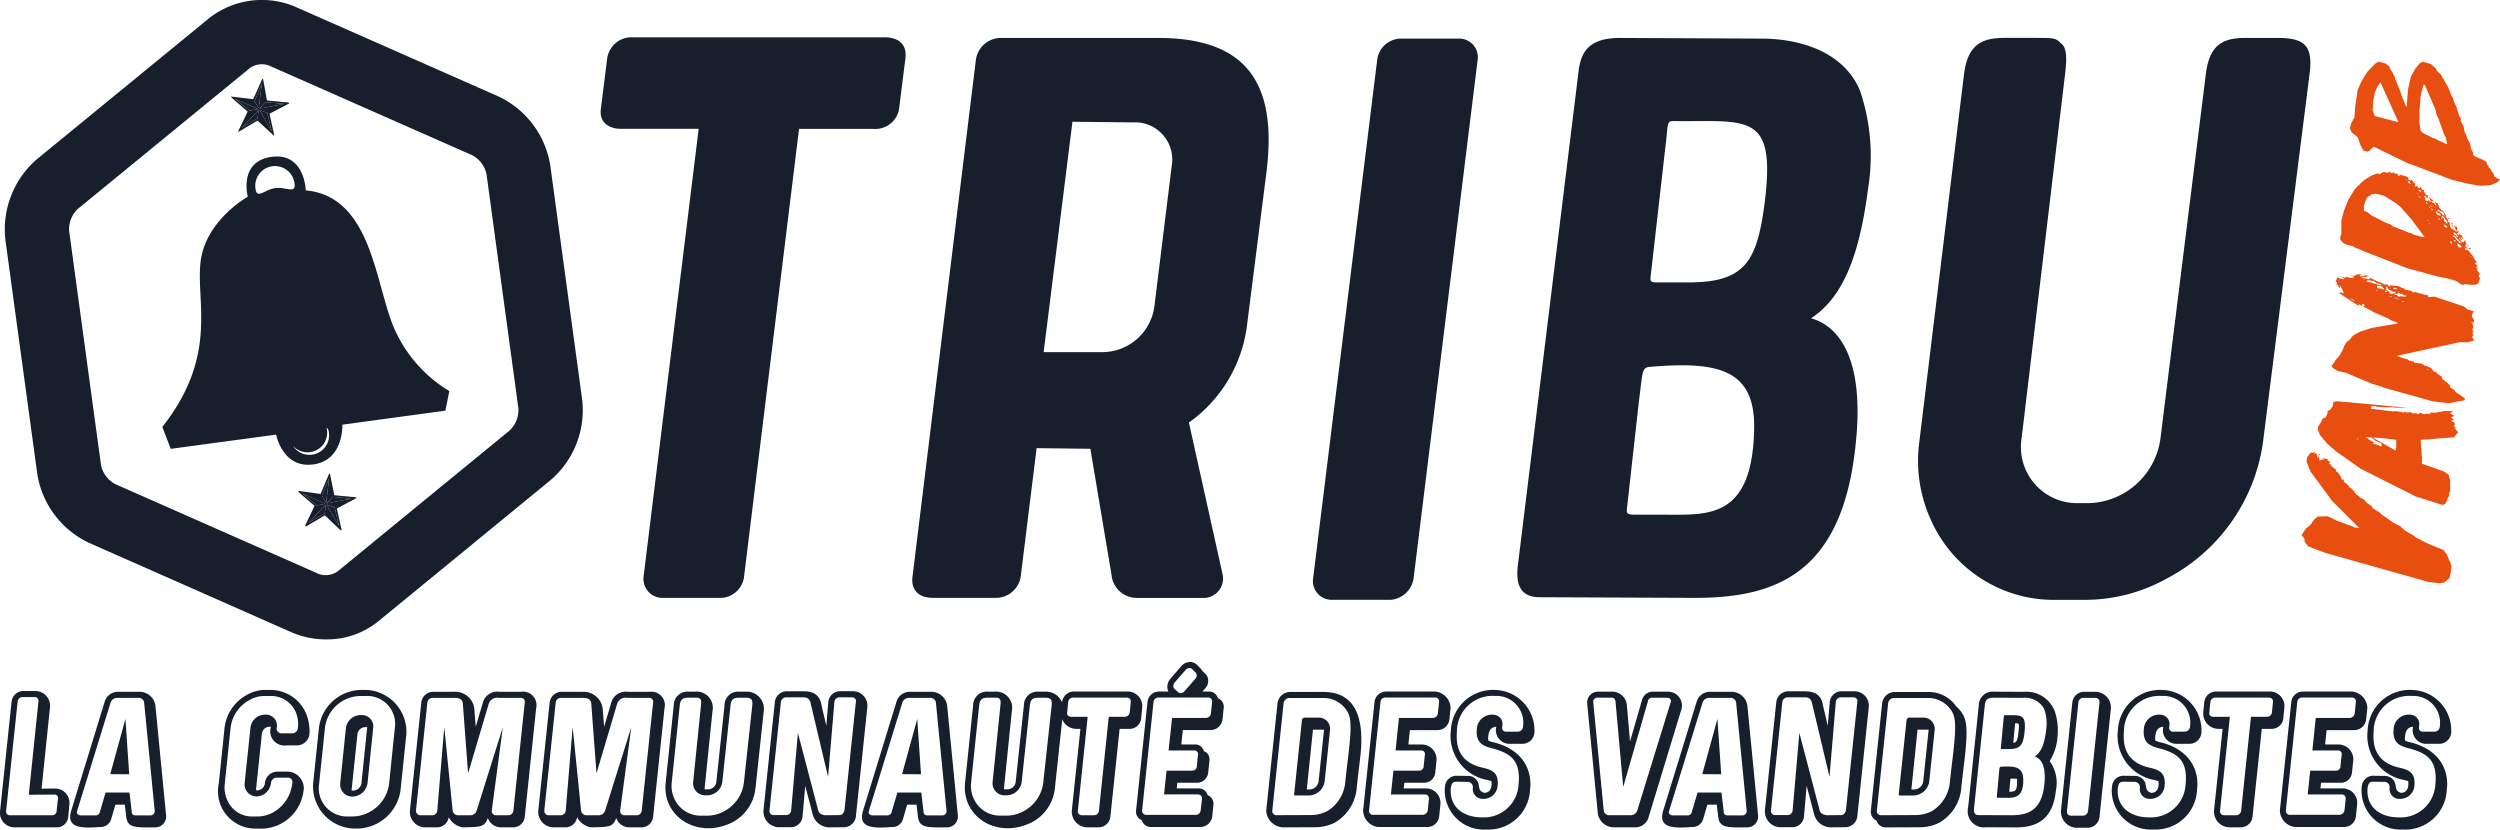 <svg xmlns="http://www.w3.org/2000/svg" width="237.668" height="78.859" viewBox="0 0 237.668 78.859"><g transform="translate(-9 -9.315)"><g transform="translate(66.101 12.861)"><path d="M58.311,63.349l5.232-42.526H56.183c-1.278,0-2.069-.669-1.947-1.826l.609-4.866a2.34,2.34,0,0,1,2.433-2.008h23.91c1.216,0,2.189.547,2.008,2.008L82.586,19a2.3,2.3,0,0,1-2.5,1.826h-7L67.863,63.349a2.289,2.289,0,0,1-2.191,2.068H60.015A1.807,1.807,0,0,1,58.311,63.349Z" transform="translate(-54.223 -12.123)" fill="#171e2c"/><g transform="translate(29.631 0.061)"><path d="M77.7,63.457,83.728,14.3a2.41,2.41,0,0,1,2.494-2.129h14.845c8.76,0,11.316,4.684,10.281,12.837l-1.825,14.358a13.359,13.359,0,0,1-5.537,9.369l3.225,14.541a1.851,1.851,0,0,1-1.7,2.129H99.12a2.42,2.42,0,0,1-2.5-2.251L94.617,51.229l-5.11-.061L87.985,63.457A2.4,2.4,0,0,1,85.492,65.4H79.651C78.252,65.4,77.583,64.614,77.7,63.457Zm23-25.734L102.343,24.4a3.544,3.544,0,0,0-3.711-4.2l-5.719-.061-2.737,21.9h5.719A5.011,5.011,0,0,0,100.7,37.723Z" transform="translate(-77.691 -12.171)" fill="#171e2c"/></g><g transform="translate(67.723 0.121)"><path d="M107.872,63.507l6.083-49.219a2.3,2.3,0,0,1,2.25-2.068h5.6a1.773,1.773,0,0,1,1.7,2.068l-6.083,49.219a2.391,2.391,0,0,1-2.191,2.068h-5.6A1.779,1.779,0,0,1,107.872,63.507Z" transform="translate(-107.858 -12.219)" fill="#171e2c"/></g><g transform="translate(87.148 0.061)"><path d="M123.362,61.754,129.02,15.7c.182-1.764.609-3.528,3.955-3.528l13.445.061c3.225,0,7.666.974,9.369,4.868a19.244,19.244,0,0,1,.792,9.429c-.792,6.145-2.312,10.282-5.415,12.289,2.8.792,5.051,4.077,4.259,11.8-1.217,12.471-7.544,14.844-15.575,14.783l-14.479-.061C122.874,65.344,123.179,63.093,123.362,61.754ZM145.75,49.465c.182-5.841-3.467-6.57-9.917-6.023-.79.061-.669.548-1.034,3.285L133.7,56.582c-.123.913-.123.913,1.155.913h2.677C141.43,57.5,145.567,57.8,145.75,49.465Zm1.034-21.84c.974-8.153-1.46-7.544-8.03-7.544-1.278,0-1.157-.244-1.338,1.582L135.955,34.5c-.122.913-.122.913.851.913h2.677C144.959,35.411,146.054,33.4,146.784,27.625Z" transform="translate(-123.243 -12.171)" fill="#171e2c"/></g><g transform="translate(125.254 0.061)"><path d="M154.681,58.1a13.551,13.551,0,0,1-1.155-7.482l4.259-35.044c.365-2.737,1.643-3.407,3.832-3.407h2.739c2.068,0,2.129,0,2.676.548.487.365.548,1.278.366,2.8l-4.138,34.677a5.337,5.337,0,0,0,5.232,6.206h1.217a7.091,7.091,0,0,0,6.753-6.206l4.32-34.677c.365-2.737,1.643-3.346,3.771-3.346h2.981c2.494,0,3.467.609,3.1,3.407L186.2,50.621a17.329,17.329,0,0,1-9.065,12.9,16,16,0,0,1-7.727,2.068h-2.737A12.785,12.785,0,0,1,154.681,58.1Z" transform="translate(-153.422 -12.171)" fill="#171e2c"/></g></g><g transform="translate(9.434 9.315)"><path d="M39.939,70.1a8.283,8.283,0,0,1-3.184-.617L17.4,60.934a8.759,8.759,0,0,1-4.945-6.557L9.42,32.1A8.82,8.82,0,0,1,12.4,24.466L28.786,11.047a8.119,8.119,0,0,1,8.133-1.116l19.359,8.544a8.762,8.762,0,0,1,4.943,6.557l3.034,22.278a8.754,8.754,0,0,1-2.968,7.62l-.045.038-16.354,13.4A7.689,7.689,0,0,1,39.939,70.1ZM18.513,53.536a2.654,2.654,0,0,0,1.352,1.8l19.343,8.541a1.977,1.977,0,0,0,1.8-.245L57.325,50.269a2.666,2.666,0,0,0,.867-2.134L55.161,25.874h0a2.656,2.656,0,0,0-1.354-1.8l-19.34-8.536a1.981,1.981,0,0,0-1.8.244L16.308,29.175h0a2.665,2.665,0,0,0-.825,2.1l3.03,22.262Z" transform="translate(-9.344 -9.315)" fill="#171e2c"/><g transform="translate(15.002 14.875)"><path d="M37.059,47.334a1.87,1.87,0,0,1-3.421,1.275A1.872,1.872,0,0,0,36.877,47.1a1.566,1.566,0,0,0-.045-.212c.112.047.191.177.227.45M33.79,23.668c.14,1.024-.806.3-1.831.436s-1.74,1.093-1.88.069a1.873,1.873,0,1,1,3.711-.505M48.506,43.4a13.1,13.1,0,0,1-5.2-5.869c-1.843-4.1-2.1-12.639-8.45-13.21,0,0-.082-3.619-3.251-3.186s-2.259,3.784-2.259,3.784-3.934,2.2-4.469,6.049,1.751,8.983-3.657,15.84l.8,2.083,10.02-1.352s.611,3.231,3.533,2.833,2.764-3.778,2.764-3.778l9.794-1.333Z" transform="translate(-21.225 -21.096)" fill="#171e2c"/></g><g transform="translate(27.918 45.035)"><path d="M34.361,47.594l.408,1.754-1.183-2.039Z" transform="translate(-30.894 -44.371)" fill="#171e2c"/><path d="M34.148,46.727l1.795.163-2.325.449Z" transform="translate(-30.886 -44.524)" fill="#171e2c"/><path d="M33.924,45.338l-.286,2.325-.408-.693Z" transform="translate(-30.987 -44.889)" fill="#171e2c"/><path d="M33.852,47.308l-.082.816-1.509.9Z" transform="translate(-31.242 -44.371)" fill="#171e2c"/><path d="M31.777,46.468l2.162.979-.816.163Z" transform="translate(-31.369 -44.592)" fill="#171e2c"/><path d="M34.106,47.756l.285-2.325L33.7,47.063Zm2.407-.408-1.8-.163-.53.611Zm-1.183,2.611L34.921,48.2l-.775-.285Zm-1.346-1.02L32.188,50l-.081-.082.9-1.876L31.454,46.7l.04-.081,2.081.285.816-1.918h.081l.408,2.04,2.081.2v.082l-1.836.979.45,2.039-.082.042Zm.04-1.1-2.162-.98L33.208,48Zm.04.081-1.591,1.713,1.51-.9Z" transform="translate(-31.454 -44.982)" fill="#171e2c"/></g><g transform="translate(21.514 7.511)"><path d="M29.281,17.874l.408,1.754-1.142-2.039Z" transform="translate(-25.814 -14.652)" fill="#171e2c"/><path d="M29.077,17.007l1.795.163-2.325.449Z" transform="translate(-25.814 -14.805)" fill="#171e2c"/><path d="M28.852,15.618l-.286,2.325-.408-.653Z" transform="translate(-25.915 -15.17)" fill="#171e2c"/><path d="M28.821,17.589,28.7,18.4l-1.509.9Z" transform="translate(-26.17 -14.652)" fill="#171e2c"/><path d="M28.092,17.891l-1.387-1.142,2.162.979Z" transform="translate(-26.297 -14.873)" fill="#171e2c"/><path d="M29.034,18.037l.285-2.326-.693,1.673Zm2.407-.408-1.8-.164-.53.612Zm-1.183,2.61-.408-1.754-.735-.285Zm-1.306-2.121-2.162-.979,1.386,1.141Zm-1.876,2.121.9-1.876-1.591-1.386.04-.042,2.081.245.856-1.917h.082l.367,2.039,2.08.2.04.081-1.876.98.45,2.039-.04.04-1.551-1.428L27.117,20.28ZM29.034,18.2,27.4,19.913l1.509-.9Z" transform="translate(-26.382 -15.263)" fill="#171e2c"/></g></g><g transform="translate(9 72.249)"><path d="M9.005,72.773l1.1-10.447a1.134,1.134,0,0,1,1.073-.984h1.174a1.4,1.4,0,0,1,1.4,1.559l-.8,7.725,1.278-.013a1.368,1.368,0,0,1,1.366,1.533l-.115,1.2a1.077,1.077,0,0,1-1.061.958H10.384A1.376,1.376,0,0,1,9.005,72.773Zm5.376,0,.128-1.2a.313.313,0,0,0-.345-.384l-2.427.014.92-8.876a.357.357,0,0,0-.359-.408H11.125a.474.474,0,0,0-.447.408L9.58,72.773a.346.346,0,0,0,.345.383H13.96A.411.411,0,0,0,14.382,72.773Z" transform="translate(-9 -58.584)" fill="#171e2c"/><path d="M17.583,62.284a1.3,1.3,0,0,1,1.226-.881h2.018A1.52,1.52,0,0,1,22.4,62.859l1.009,10.358a1.035,1.035,0,0,1-1.086,1.072c-2.221.039-2.643-.051-2.732-1.213l-.115-.944h-.894l-.4,1.366a1.04,1.04,0,0,1-1.061.754c-1.915.153-3.231.063-2.732-1.571Zm-.472,10.523.537-1.826H19.92l.217,1.826c0,.23.128.345.37.345h1.354a.41.41,0,0,0,.46-.409L21.312,62.4a.521.521,0,0,0-.548-.42H18.745a.655.655,0,0,0-.612.42L14.939,72.743c-.076.23.09.409.371.409h1.354A.412.412,0,0,0,17.111,72.807Zm2.427-8.825.356,5.261-1.8-.013Z" transform="translate(-7.612 -58.568)" fill="#171e2c"/><path d="M25.478,70.162l.548-5.287a4.085,4.085,0,0,1,2.082-3.116,3.49,3.49,0,0,1,1.813-.5h.511a3.691,3.691,0,0,1,3.4,2.375A4.506,4.506,0,0,1,34.1,65.45a1.218,1.218,0,0,1-1.138,1.086H31.874a1.345,1.345,0,0,1-1.467-1.648l.013-.052v-.076h-.128a.743.743,0,0,0-.716.664v.013l-.549,5.21a.742.742,0,0,0,.013.167h.115a.782.782,0,0,0,.716-.741,1.194,1.194,0,0,1,1.162-1.047h1.086a1.6,1.6,0,0,1,1.443,1.621l-.013.09a4.085,4.085,0,0,1-4.419,3.7A3.545,3.545,0,0,1,25.478,70.162Zm5.248,2.695a3.6,3.6,0,0,0,1.737-2.695l.013-.09a.408.408,0,0,0-.408-.472H30.982a.548.548,0,0,0-.537.472,1.428,1.428,0,0,1-1.354,1.316h-.064a1.157,1.157,0,0,1-1.085-1.316l.549-5.21a1.4,1.4,0,0,1,1.354-1.253h.063a1.045,1.045,0,0,1,1.086,1.226l-.013.052a.454.454,0,0,0,.434.5H32.5a.546.546,0,0,0,.5-.5v-.013a2.911,2.911,0,0,0-.217-1.533,2.559,2.559,0,0,0-2.4-1.506h-.51a2.927,2.927,0,0,0-1.52.408A3.473,3.473,0,0,0,26.6,64.876l-.549,5.287a2.909,2.909,0,0,0,.23,1.558,2.542,2.542,0,0,0,2.388,1.571h.511A3.1,3.1,0,0,0,30.725,72.857Z" transform="translate(-4.68 -58.605)" fill="#171e2c"/><path d="M32.58,70.162l.548-5.261a4.1,4.1,0,0,1,4.023-3.639h.524a3.988,3.988,0,0,1,3.768,4.2l-.549,5.274a4.22,4.22,0,0,1-4,3.7h-.537A4.012,4.012,0,0,1,32.58,70.162Zm7.227,0,.537-5.274a2.646,2.646,0,0,0-2.721-3.052H37.1A3.445,3.445,0,0,0,33.7,64.9l-.549,5.261A2.692,2.692,0,0,0,35.9,73.291h.535A3.583,3.583,0,0,0,39.807,70.162ZM35.158,70.1l.538-5.222a1.42,1.42,0,0,1,1.417-1.226h.052a1.075,1.075,0,0,1,1.123,1.226L37.752,70.1a1.475,1.475,0,0,1-1.393,1.3H36.3A1.148,1.148,0,0,1,35.158,70.1Zm2.019,0,.535-5.222a.128.128,0,0,0,.014-.064.364.364,0,0,0-.116-.013H37.56a.754.754,0,0,0-.766.652l-.549,5.224a.263.263,0,0,0,0,.14.361.361,0,0,0,.115.013h.064A.829.829,0,0,0,37.177,70.1Z" transform="translate(-2.811 -58.605)" fill="#171e2c"/><path d="M39.864,72.706l1.085-10.318A1.15,1.15,0,0,1,42.1,61.4H44.09a1.834,1.834,0,0,1,1.891,1.545l.139,1.788.7-2.375a1.431,1.431,0,0,1,1.571-.958h2.043a1.278,1.278,0,0,1,1.431,1.558L50.782,73.28a1.115,1.115,0,0,1-1.124,1.009H48.535a1.325,1.325,0,0,1-1.264-.894c-.294.881-.7.856-2.376.894a1.8,1.8,0,0,1-1.34-.971,1.122,1.122,0,0,1-1.073.971H41.32A1.471,1.471,0,0,1,39.864,72.706Zm2.6.025.664-7.969.792,7.879a.524.524,0,0,0,.537.5h1.1a.653.653,0,0,0,.65-.434L48.7,64.763l-1.048,7.892a.4.4,0,0,0,.422.486H49.2a.481.481,0,0,0,.5-.434l1.085-10.318a.363.363,0,0,0-.408-.408H48.33a.842.842,0,0,0-.957.51l-1.98,6.666-.5-6.666c-.076-.524-.573-.51-.867-.51H42.035a.5.5,0,0,0-.51.408L40.439,72.706a.427.427,0,0,0,.422.434h1.162A.489.489,0,0,0,42.469,72.731Z" transform="translate(-0.894 -58.569)" fill="#171e2c"/><path d="M49.529,72.706l1.086-10.318a1.149,1.149,0,0,1,1.15-.984h1.991a1.832,1.832,0,0,1,1.89,1.545l.141,1.788.7-2.375a1.432,1.432,0,0,1,1.571-.958H60.1a1.277,1.277,0,0,1,1.429,1.558L60.448,73.28a1.115,1.115,0,0,1-1.124,1.009H58.2a1.325,1.325,0,0,1-1.264-.894c-.294.881-.7.856-2.375.894a1.8,1.8,0,0,1-1.342-.971,1.121,1.121,0,0,1-1.072.971H50.986A1.472,1.472,0,0,1,49.529,72.706Zm2.606.025.663-7.969.793,7.879a.524.524,0,0,0,.537.5h1.1a.654.654,0,0,0,.652-.434l2.49-7.943L57.32,72.654a.4.4,0,0,0,.422.486h1.122a.48.48,0,0,0,.5-.434l1.086-10.318a.364.364,0,0,0-.409-.408H58a.843.843,0,0,0-.958.51l-1.979,6.666-.5-6.666c-.077-.524-.576-.51-.87-.51H51.7a.5.5,0,0,0-.511.408L50.1,72.706a.426.426,0,0,0,.422.434h1.162A.49.49,0,0,0,52.135,72.731Z" transform="translate(1.644 -58.569)" fill="#171e2c"/><path d="M59.894,62.683a1.294,1.294,0,0,1,1.417-1.29h.575a1.54,1.54,0,0,1,1.687,1.852l-.741,7.278a.528.528,0,0,0,0,.141.221.221,0,0,0,.09.013h.255a.8.8,0,0,0,.766-.729l.779-7.278a1.289,1.289,0,0,1,1.4-1.278h.626a1.634,1.634,0,0,1,1.7,1.865l-.792,7.355a4.137,4.137,0,0,1-2.2,3.206c-3.269,1.621-6.678-.5-6.333-3.78Zm4.814,10.062a3.543,3.543,0,0,0,1.851-2.707l.8-7.355c.064-.588-.14-.716-.663-.716h-.626c-.447,0-.716.128-.779.7l-.779,7.278a1.466,1.466,0,0,1-1.405,1.3h-.255a1.137,1.137,0,0,1-1.111-1.3l.741-7.278c.038-.319.013-.511-.09-.588-.115-.115-.128-.115-.562-.115h-.575c-.46,0-.729.141-.792.716L59.7,70.038a2.839,2.839,0,0,0,.269,1.571,2.733,2.733,0,0,0,2.54,1.571h.575A3.352,3.352,0,0,0,64.709,72.746Z" transform="translate(4.16 -58.571)" fill="#171e2c"/><path d="M71.132,72.933l-.677-2.58L70.2,73.265v.013a1.121,1.121,0,0,1-1.111,1.009H67.913A1.5,1.5,0,0,1,66.483,72.7l1.086-10.331a1.153,1.153,0,0,1,1.124-1.009H70.2c.766,0,1.634.14,1.813,1.379l.447,1.9.191-2.26v-.013a1.129,1.129,0,0,1,1.1-1.009h1.213a1.374,1.374,0,0,1,1.4,1.468L75.282,73.163a1.166,1.166,0,0,1-1.1,1.124l-1.316.013A1.669,1.669,0,0,1,71.132,72.933Zm3.064-.345,1.086-10.331c.013-.128-.167-.319-.37-.319H73.7a.484.484,0,0,0-.472.434l-.6,7.126L70.94,62.384c-.167-.409-.357-.447-.792-.447H68.642a.509.509,0,0,0-.5.434L67.058,72.7a.385.385,0,0,0,.4.434h1.176a.486.486,0,0,0,.485-.434l.638-7.381,1.942,7.407c.077.294.472.422.715.422l1.316-.013C73.966,73.137,74.158,72.92,74.2,72.588Z" transform="translate(6.096 -58.579)" fill="#171e2c"/><path d="M77.2,62.284a1.3,1.3,0,0,1,1.226-.881H80.44a1.52,1.52,0,0,1,1.571,1.456L83.02,73.216a1.035,1.035,0,0,1-1.086,1.072c-2.221.039-2.643-.051-2.732-1.213l-.115-.944h-.894L77.8,73.5a1.038,1.038,0,0,1-1.059.754c-1.915.153-3.231.063-2.734-1.571Zm-.473,10.523.538-1.826h2.273l.217,1.826c0,.23.128.345.37.345h1.354a.411.411,0,0,0,.46-.409L80.925,62.4a.522.522,0,0,0-.549-.42H78.358a.654.654,0,0,0-.612.42L74.552,72.743c-.077.23.09.409.371.409h1.354A.41.41,0,0,0,76.723,72.807Zm2.427-8.825.357,5.261-1.8-.013Z" transform="translate(8.046 -58.568)" fill="#171e2c"/><path d="M82.434,62.683a1.294,1.294,0,0,1,1.417-1.29h.575a1.539,1.539,0,0,1,1.686,1.852l-.74,7.278a.527.527,0,0,0,0,.141.215.215,0,0,0,.088.013h.256a.8.8,0,0,0,.765-.729l.779-7.278a1.289,1.289,0,0,1,1.405-1.278h.625a1.635,1.635,0,0,1,1.7,1.865L90.2,70.613A4.14,4.14,0,0,1,88,73.819c-3.269,1.621-6.679-.5-6.333-3.78Zm4.813,10.062A3.545,3.545,0,0,0,89.1,70.038l.8-7.355c.063-.588-.14-.716-.664-.716h-.626c-.446,0-.715.128-.779.7l-.778,7.278a1.467,1.467,0,0,1-1.405,1.3H85.4a1.136,1.136,0,0,1-1.111-1.3l.741-7.278c.038-.319.011-.511-.09-.588-.115-.115-.128-.115-.562-.115H83.8c-.461,0-.729.141-.793.716l-.766,7.355a2.862,2.862,0,0,0,.269,1.571,2.734,2.734,0,0,0,2.542,1.571h.575A3.347,3.347,0,0,0,87.248,72.746Z" transform="translate(10.08 -58.571)" fill="#171e2c"/><path d="M89.912,72.71l.817-7.777h-.4A1.464,1.464,0,0,1,88.89,63.4l.1-1.021a1.136,1.136,0,0,1,1.136-1h5.019A1.393,1.393,0,0,1,96.6,62.954l-.1,1.021a1.108,1.108,0,0,1-1.149.958h-.894l-.881,8.351a1.127,1.127,0,0,1-1.086,1.009H91.3A1.5,1.5,0,0,1,89.912,72.71Zm2.58,0,.933-8.927h1.468a.483.483,0,0,0,.524-.383l.1-1.021c.026-.306-.178-.422-.434-.422H90.066a.479.479,0,0,0-.5.422l-.1,1.021c-.025.244.141.383.409.383h1.545l-.932,8.927a.379.379,0,0,0,.357.434h1.187A.48.48,0,0,0,92.491,72.71Z" transform="translate(11.982 -58.574)" fill="#171e2c"/><path d="M95.087,74.2a.872.872,0,0,1-.549-.932l1.086-10.318a1.107,1.107,0,0,1,1.11-.984h.881a1.041,1.041,0,0,1-.1-.562,1.312,1.312,0,0,1,.269-.639l1.072-1.239a1.159,1.159,0,0,1,.817-.37.983.983,0,0,1,.614.23l.4.409a.553.553,0,0,1,.1.14c0,.013.013.013.013.025l.408.409a.938.938,0,0,1,.179.677.967.967,0,0,1-.217.549l-.319.37h.587a.875.875,0,0,1,.881.639.865.865,0,0,1,.549.919l-.115,1.1a1.154,1.154,0,0,1-1.124,1.009H98.981L98.841,67h1.29a.823.823,0,0,1,.842.626.84.84,0,0,1,.537.932l-.115,1.111a1.071,1.071,0,0,1-1.072.97H98.458l-.052.537h2.069a.875.875,0,0,1,.869.639.892.892,0,0,1,.549.919l-.116,1.111a1.152,1.152,0,0,1-1.124,1h-4.7A.874.874,0,0,1,95.087,74.2Zm5.592-.932.129-1.111a.38.38,0,0,0-.4-.409H97.195l.242-2.26h2.438a.414.414,0,0,0,.434-.4l.115-1.112a.339.339,0,0,0-.357-.408H97.628l.332-3.09h3.219a.483.483,0,0,0,.472-.434l.116-1.1a.359.359,0,0,0-.384-.409h-4.7a.465.465,0,0,0-.485.409L95.112,73.269a.382.382,0,0,0,.4.422h4.7A.471.471,0,0,0,100.679,73.269ZM99.135,61.942l1.061-1.213a.419.419,0,0,0,.1-.255.382.382,0,0,0-.128-.345l-.307-.307a.384.384,0,0,0-.255-.088.457.457,0,0,0-.332.152L98.2,61.111a.578.578,0,0,0-.115.294.348.348,0,0,0,.115.319l.345.307a.264.264,0,0,0,.217.088A.511.511,0,0,0,99.135,61.942Z" transform="translate(13.466 -59.158)" fill="#171e2c"/><path d="M104.335,72.7l1.073-10.2a1.229,1.229,0,0,1,1.162-1.086h3.206c3.025,0,3.894,2.439,3.524,5.976-.09.856-.23,1.865-.357,3.117a4.223,4.223,0,0,1-2.069,3.32,4.142,4.142,0,0,1-1.787.447l-2.963.013A1.683,1.683,0,0,1,104.335,72.7Zm5.811.038a3.6,3.6,0,0,0,1.711-2.809c.128-1.251.268-2.273.357-3.115.179-1.737.217-2.734-.076-3.373a2.628,2.628,0,0,0-2.427-1.455h-3.2a.571.571,0,0,0-.524.51l-1.073,10.2a.388.388,0,0,0,.371.434l3.357-.013A3.47,3.47,0,0,0,110.145,72.74Zm-3.154-1.609.741-7.049a.271.271,0,0,1,.255-.23h1.341a1.068,1.068,0,0,1,1.072,1.2l-.51,4.865a1.556,1.556,0,0,1-1.481,1.341h-1.3C107.017,71.259,106.979,71.221,106.991,71.132Zm2.323-1.213.511-4.865V65h-1.047l-.587,5.683h.28A.886.886,0,0,0,109.315,69.918Z" transform="translate(16.04 -58.566)" fill="#171e2c"/><path d="M111.632,72.685l1.085-10.318a1.111,1.111,0,0,1,1.111-.984h4.7a1.624,1.624,0,0,1,1.418,1.558l-.115,1.1a1.141,1.141,0,0,1-1.111,1.009h-2.644l-.14,1.366h1.29a1.407,1.407,0,0,1,1.379,1.558l-.115,1.111a1.07,1.07,0,0,1-1.073.97h-1.864l-.064.537h2.069a1.379,1.379,0,0,1,1.418,1.558l-.116,1.111a1.13,1.13,0,0,1-1.11,1h-4.7A1.615,1.615,0,0,1,111.632,72.685Zm6.143,0,.114-1.111a.372.372,0,0,0-.4-.409h-3.217l.242-2.26h2.438a.414.414,0,0,0,.434-.4l.115-1.112a.33.33,0,0,0-.345-.408h-2.438l.318-3.09h3.219a.5.5,0,0,0,.485-.434l.115-1.1a.366.366,0,0,0-.4-.409h-4.7a.452.452,0,0,0-.472.409l-1.086,10.318a.366.366,0,0,0,.383.422h4.7A.5.5,0,0,0,117.775,72.685Z" transform="translate(17.956 -58.574)" fill="#171e2c"/><path d="M117.79,70.52l.013-.025a1.1,1.1,0,0,1,1.213-1.073c.345,0,.83.014.919.014a1.035,1.035,0,0,1,1.034.677c.128.46.013.753.562.932.4,0,.652-.255.7-.715a1.392,1.392,0,0,0,0-.244.623.623,0,0,0-.013-.153,3.743,3.743,0,0,0-.535-.14,4.263,4.263,0,0,1-3.321-4.674,4.019,4.019,0,0,1,4.253-3.856,3.85,3.85,0,0,1,3.691,4.073v.025a1.159,1.159,0,0,1-1.086,1.022h-1.188a1.29,1.29,0,0,1-1.366-1.519l.013-.1c-.433.013-.7.307-.754.869a1.531,1.531,0,0,0-.024.28c.011.064.024.128.038.179a3.619,3.619,0,0,0,.549.165c2.12.537,3.5,1.98,3.434,4.125-.013.153-.025.294-.038.409a3.946,3.946,0,0,1-4.15,3.741A3.722,3.722,0,0,1,117.79,70.52Zm7.01-.306a3.2,3.2,0,0,0,.026-.359c.076-1.928-.831-2.6-2.542-3.039-1.035-.268-1.366-.587-1.468-1.366a2.045,2.045,0,0,1,.013-.4,1.445,1.445,0,0,1,1.429-1.443,2.752,2.752,0,0,1,.307.027.892.892,0,0,1,.691,1.047l-.014.115a.359.359,0,0,0,.359.434h1.11a.518.518,0,0,0,.511-.46v-.013a2.552,2.552,0,0,0-2.669-2.924,3.379,3.379,0,0,0-3.614,3.269c-.064,1-.154,2.962,2.426,3.549.933.2,1.418.486,1.456,1.354a2.617,2.617,0,0,1-.013.321,1.333,1.333,0,0,1-1.341,1.289.934.934,0,0,1-1.021-1,.511.511,0,0,0-.562-.614c-.1,0-.587-.011-.932-.011-.268-.014-.511.025-.575.51l-.013.013c-.2,1.9,1.226,2.861,2.924,2.861A3.3,3.3,0,0,0,124.8,70.214Z" transform="translate(19.568 -58.605)" fill="#171e2c"/><path d="M129.5,72.835l-1-10.344a1.032,1.032,0,0,1,1.073-1.1h1.354a1.411,1.411,0,0,1,1.354,1.354l.294,3.384,1.136-3.932a1.059,1.059,0,0,1,1.059-.806h1.366a1.327,1.327,0,0,1,1.278,1.827l-3.1,10.19a1.3,1.3,0,0,1-1.226.881h-2.005A1.548,1.548,0,0,1,129.5,72.835Zm3.755-.115,3.192-10.344c.077-.23-.1-.409-.37-.409H134.71a.39.39,0,0,0-.434.345l-2.35,8.135L131.21,62.5c0-.357-.14-.537-.345-.537h-1.354a.39.39,0,0,0-.434.409l1,10.344a.524.524,0,0,0,.549.422h2.005A.675.675,0,0,0,133.255,72.72Z" transform="translate(22.387 -58.571)" fill="#171e2c"/><path d="M137.446,62.284a1.3,1.3,0,0,1,1.225-.881h2.019a1.52,1.52,0,0,1,1.571,1.456l1.009,10.358a1.036,1.036,0,0,1-1.086,1.072c-2.222.039-2.643-.051-2.732-1.213l-.115-.944h-.894l-.4,1.366a1.04,1.04,0,0,1-1.059.754c-1.917.153-3.231.063-2.734-1.571Zm-.474,10.523.537-1.826h2.273L140,72.807c0,.23.128.345.37.345h1.354a.412.412,0,0,0,.46-.409L141.175,62.4a.522.522,0,0,0-.549-.42h-2.018a.657.657,0,0,0-.614.42L134.8,72.743c-.077.23.09.409.371.409h1.354A.41.41,0,0,0,136.973,72.807Zm2.427-8.825.359,5.261-1.8-.013Z" transform="translate(23.871 -58.568)" fill="#171e2c"/><path d="M146.533,72.933l-.677-2.58-.255,2.912v.013a1.121,1.121,0,0,1-1.111,1.009h-1.176a1.5,1.5,0,0,1-1.431-1.583l1.086-10.331a1.154,1.154,0,0,1,1.124-1.009H145.6c.766,0,1.634.14,1.813,1.379l.447,1.9.192-2.26v-.013a1.127,1.127,0,0,1,1.1-1.009h1.213a1.374,1.374,0,0,1,1.4,1.468l-1.085,10.331a1.166,1.166,0,0,1-1.1,1.124l-1.314.013A1.67,1.67,0,0,1,146.533,72.933Zm3.064-.345,1.086-10.331c.013-.128-.165-.319-.37-.319H149.1a.485.485,0,0,0-.474.434l-.6,7.126-1.686-7.114c-.165-.409-.357-.447-.792-.447h-1.506a.509.509,0,0,0-.5.434L142.46,72.7a.385.385,0,0,0,.4.434h1.176a.486.486,0,0,0,.485-.434l.638-7.381,1.942,7.407c.077.294.472.422.715.422l1.316-.013C149.367,73.137,149.559,72.92,149.6,72.588Z" transform="translate(25.9 -58.579)" fill="#171e2c"/><path d="M150.408,73.647a.923.923,0,0,1-.549-.944l1.073-10.2a1.229,1.229,0,0,1,1.162-1.086h3.2a3.174,3.174,0,0,1,2.669,1.354,3.057,3.057,0,0,1,.74.958c.294.677.333,1.583.116,3.664-.09.856-.23,1.865-.357,3.117a4.223,4.223,0,0,1-2.07,3.32,4.143,4.143,0,0,1-1.788.447l-3.345.013A.881.881,0,0,1,150.408,73.647Zm5.261-.907a3.6,3.6,0,0,0,1.711-2.809c.128-1.251.268-2.273.357-3.115.179-1.737.217-2.734-.077-3.373a2.625,2.625,0,0,0-2.426-1.455h-3.206a.573.573,0,0,0-.524.51l-1.072,10.2a.387.387,0,0,0,.37.434l3.359-.013A3.474,3.474,0,0,0,155.67,72.74Zm-3.155-1.609.741-7.049a.273.273,0,0,1,.256-.23h1.34a1.069,1.069,0,0,1,1.073,1.2l-.511,4.865a1.555,1.555,0,0,1-1.481,1.341h-1.3C152.541,71.259,152.5,71.221,152.514,71.132Zm2.325-1.213.511-4.865V65H154.3l-.587,5.683H154A.886.886,0,0,0,154.839,69.918Z" transform="translate(27.996 -58.566)" fill="#171e2c"/><path d="M157.189,72.376l1.009-9.667a1.318,1.318,0,0,1,1.456-1.316l2.822.013a2.891,2.891,0,0,1,2.962,1.89,5.759,5.759,0,0,1,.255,2.26A5.134,5.134,0,0,1,164.941,68a3.527,3.527,0,0,1,.587,2.809c-.255,2.414-1.469,3.5-3.831,3.486l-2.8-.013A1.542,1.542,0,0,1,157.189,72.376Zm7.24-2.145c.192-1.763-.293-2.5-.919-2.669.652-.422.958-1.289,1.1-2.58A4.118,4.118,0,0,0,164.4,63a2.087,2.087,0,0,0-1.992-1.021l-2.822-.014c-.7,0-.779.371-.817.741l-1.009,9.667c-.039.28-.09.754.434.754l3.039.013C162.884,73.155,164.174,72.682,164.429,70.23Zm-4.508,1.059.192-2.068c.051-.575.038-.677.191-.689a6.067,6.067,0,0,1,.652-.025c.958,0,1.482.268,1.469,1.289,0,.153,0,.282-.013.409-.14,1.328-.932,1.277-1.686,1.277h-.562C159.9,71.482,159.9,71.482,159.922,71.29Zm.383-4.635.256-2.694c.025-.307.025-.332.153-.332h.626c.995,0,1.366.09,1.212,1.583-.127,1.213-.357,1.635-1.506,1.635h-.562C160.279,66.846,160.279,66.846,160.3,66.654Zm.549,3.014a.046.046,0,0,1-.038.013A.046.046,0,0,0,160.854,69.668Zm.984.537v-.359c.013-.063,0-.115.013-.165a4.277,4.277,0,0,0-.447-.025h-.191c0,.038-.014.09-.014.14l-.1,1.111C161.71,70.894,161.773,70.792,161.837,70.205Zm.141-4.994c.063-.612.088-.817-.154-.817h-.167l-.178,1.865C161.825,66.208,161.889,66,161.979,65.211Z" transform="translate(29.918 -58.571)" fill="#171e2c"/><path d="M164.171,72.743l1.085-10.33a1.13,1.13,0,0,1,1.1-1.01h1.176a1.494,1.494,0,0,1,1.391,1.583l-1.085,10.331a1.149,1.149,0,0,1-1.086,1.01h-1.174A1.559,1.559,0,0,1,164.171,72.743Zm2.58,0,1.086-10.33a.382.382,0,0,0-.371-.434h-1.174a.47.47,0,0,0-.46.434l-1.086,10.33a.374.374,0,0,0,.37.434h1.176A.5.5,0,0,0,166.75,72.743Z" transform="translate(31.754 -58.568)" fill="#171e2c"/><path d="M168.01,70.52l.013-.025a1.1,1.1,0,0,1,1.213-1.073c.345,0,.829.014.919.014a1.033,1.033,0,0,1,1.034.677c.128.46.013.753.562.932.4,0,.652-.255.7-.715a1.524,1.524,0,0,0,0-.244.627.627,0,0,0-.013-.153,3.772,3.772,0,0,0-.537-.14,4.264,4.264,0,0,1-3.321-4.674,4.02,4.02,0,0,1,4.253-3.856,3.849,3.849,0,0,1,3.691,4.073v.025a1.159,1.159,0,0,1-1.086,1.022h-1.188a1.29,1.29,0,0,1-1.366-1.519l.014-.1c-.434.013-.7.307-.754.869a1.453,1.453,0,0,0-.025.28c.013.064.025.128.038.179a3.664,3.664,0,0,0,.549.165c2.12.537,3.5,1.98,3.436,4.125-.013.153-.026.294-.039.409a3.945,3.945,0,0,1-4.15,3.741A3.722,3.722,0,0,1,168.01,70.52Zm7.01-.306a2.939,2.939,0,0,0,.026-.359c.077-1.928-.831-2.6-2.542-3.039-1.034-.268-1.366-.587-1.468-1.366a2.049,2.049,0,0,1,.013-.4,1.445,1.445,0,0,1,1.431-1.443,2.777,2.777,0,0,1,.307.027.892.892,0,0,1,.689,1.047l-.013.115a.358.358,0,0,0,.357.434h1.11a.518.518,0,0,0,.511-.46v-.013a2.551,2.551,0,0,0-2.669-2.924,3.381,3.381,0,0,0-3.614,3.269c-.063,1-.153,2.962,2.427,3.549.932.2,1.418.486,1.456,1.354a2.614,2.614,0,0,1-.013.321,1.334,1.334,0,0,1-1.341,1.289.933.933,0,0,1-1.022-1,.512.512,0,0,0-.562-.614c-.1,0-.587-.011-.933-.011-.268-.014-.51.025-.574.51l-.013.013c-.2,1.9,1.226,2.861,2.924,2.861A3.3,3.3,0,0,0,175.02,70.214Z" transform="translate(32.759 -58.605)" fill="#171e2c"/><path d="M175.91,72.71l.817-7.777h-.4a1.463,1.463,0,0,1-1.443-1.533l.1-1.021a1.136,1.136,0,0,1,1.136-1h5.019a1.393,1.393,0,0,1,1.456,1.571l-.1,1.021a1.108,1.108,0,0,1-1.15.958h-.893l-.881,8.351a1.127,1.127,0,0,1-1.086,1.009H177.3A1.5,1.5,0,0,1,175.91,72.71Zm2.58,0,.933-8.927h1.467a.482.482,0,0,0,.524-.383l.1-1.021c.027-.306-.178-.422-.434-.422h-5.018a.479.479,0,0,0-.5.422l-.1,1.021c-.025.244.141.383.409.383h1.546l-.933,8.927a.381.381,0,0,0,.359.434h1.187A.48.48,0,0,0,178.489,72.71Z" transform="translate(34.57 -58.574)" fill="#171e2c"/><path d="M180.657,72.685l1.086-10.318a1.11,1.11,0,0,1,1.111-.984h4.7a1.623,1.623,0,0,1,1.418,1.558l-.115,1.1a1.14,1.14,0,0,1-1.111,1.009H185.1l-.141,1.366h1.29a1.406,1.406,0,0,1,1.379,1.558l-.115,1.111a1.069,1.069,0,0,1-1.073.97h-1.864l-.063.537h2.068A1.379,1.379,0,0,1,188,72.148l-.116,1.111a1.13,1.13,0,0,1-1.11,1h-4.7A1.616,1.616,0,0,1,180.657,72.685Zm6.143,0,.115-1.111a.372.372,0,0,0-.4-.409H183.3l.242-2.26h2.438a.416.416,0,0,0,.436-.4l.114-1.112a.33.33,0,0,0-.345-.408h-2.438l.318-3.09h3.219a.5.5,0,0,0,.486-.434l.114-1.1a.366.366,0,0,0-.4-.409h-4.7a.452.452,0,0,0-.472.409l-1.086,10.318a.367.367,0,0,0,.384.422h4.7A.5.5,0,0,0,186.8,72.685Z" transform="translate(36.085 -58.574)" fill="#171e2c"/><path d="M186.815,70.52l.013-.025a1.1,1.1,0,0,1,1.213-1.073c.345,0,.83.014.919.014a1.033,1.033,0,0,1,1.034.677c.128.46.013.753.562.932.4,0,.652-.255.7-.715a1.522,1.522,0,0,0,0-.244.571.571,0,0,0-.014-.153,3.746,3.746,0,0,0-.535-.14,4.266,4.266,0,0,1-3.321-4.674,4.02,4.02,0,0,1,4.253-3.856,3.849,3.849,0,0,1,3.691,4.073v.025a1.159,1.159,0,0,1-1.086,1.022h-1.188a1.29,1.29,0,0,1-1.366-1.519l.013-.1c-.433.013-.7.307-.753.869a1.453,1.453,0,0,0-.025.28c.011.064.025.128.038.179a3.663,3.663,0,0,0,.549.165c2.12.537,3.5,1.98,3.436,4.125-.014.153-.027.294-.039.409a3.945,3.945,0,0,1-4.15,3.741A3.722,3.722,0,0,1,186.815,70.52Zm7.01-.306a2.942,2.942,0,0,0,.026-.359c.076-1.928-.831-2.6-2.542-3.039-1.034-.268-1.366-.587-1.468-1.366a2.054,2.054,0,0,1,.013-.4,1.445,1.445,0,0,1,1.431-1.443,2.8,2.8,0,0,1,.307.027.892.892,0,0,1,.689,1.047l-.013.115a.358.358,0,0,0,.357.434h1.11a.518.518,0,0,0,.511-.46v-.013a2.551,2.551,0,0,0-2.669-2.924,3.38,3.38,0,0,0-3.614,3.269c-.063,1-.153,2.962,2.426,3.549.933.2,1.419.486,1.457,1.354a2.375,2.375,0,0,1-.014.321,1.332,1.332,0,0,1-1.34,1.289.933.933,0,0,1-1.022-1,.513.513,0,0,0-.563-.614c-.1,0-.587-.011-.932-.011-.268-.014-.511.025-.575.51l-.013.013c-.2,1.9,1.226,2.861,2.924,2.861A3.3,3.3,0,0,0,193.825,70.214Z" transform="translate(37.698 -58.605)" fill="#171e2c"/></g><g transform="translate(227.8 15.184)"><path d="M195.847,55.748l-.45.069-1.049-.124-9.779-2.756-1.646-.621-.323-.41-.063-.362-.25-.3.394-.609.37-.293.163-.176.3-.443.312-.247.943-.029.941.448,1.462.528.148.088.456.054-2.569-2.556-2.062-2.8-.384-.95.051-.42.355-.453.174.02.112-.04.139.016-.107.165.189-.1.046.059-.009.069.093.117-.02.158.088.01.019-.158.1.314-.016.14.3-.107.154.053-.172-.2.255.083.264.014-.021.192.174.021.092.116-.136.109.249.154-.013.1.183.093.042.093.217.114-.019.158.244.188.3.462-.016.138.244.03-.023.192.359.273.2.271.28.176-.008.069.212.15-.01.087.222.221.181.11.076.116.13.1.253.1.313.356.41.279.2.271.1.013.078.1.1.013.074.115.14.016.271.264,1.244.874.04-.049.126.122.371.168.3.3.229.169.8.467.177.163,1.135.577,1.474.6.338.429.216.558.117.21.1.348-.08.664-.109.466ZM183.9,43.674l.016-.14.188.059Z" transform="translate(-182.286 -6.238)" fill="#e74e0f"/><path d="M196.472,42.953l-3.184.244.106,1.5.033.164-.023.193.025.091-.034.28.15.088,1.991.7.423.316.145.567-.023.192.029.819-.08.062-.045.384-.128.181-.064.241-.181.314-.258.093-2.563-.818-5.2-2.62-2.356-1.663-.852-.739-.682-.826-.187-.519.027-.227.244-.414.059-.047.11-.323.393-.165-.064-.061.133-.216.039-.332.2-.047.294-.391.045-.385.362-.063,6.734.622-1.15-.013-.35-.042-.973-.009-.3-.035-.091.025-.292-.088-.341.03-.027.227,2.133.253.146-.034.683.081.211.148-.068-.167.434.087.2-.066.129.1.35.042.078-.063.107.138.2-.063-.134-.071.385.045.22.1.164-.053.3-.016.047.058.071.009-.053-.149.2-.029.264.032.941-.172.778.02-.01.088-.2.045-.016.141.14.016.047.058.216.115-.217.045-.136.109.181.126.091.117-.251.024.077.1.239.081-.01.088.039.11-.107.167.215.13-.095.043.077.116-.009.069.149.087.1.208-.087-.01Zm-9.094.144-.193-.023.047.058.1.013Zm2.227.638-.077-.222-.591-.265-.338-.288-.566-.015.22.1.062.078.578.352-.188.085.537.116.2.13Zm1.367.144-.006-.692-1.26-.15-.985-.063,2.177,1.234Z" transform="translate(-181.964 -7.249)" fill="#e74e0f"/><path d="M186.382,30.108l.333.039.264-.145.1.011.165-.034.173.021-.11.04-.085.114.064.061.117-.11.061.095.26-.11.28.033.1.066-.72.091.047.059.314.038.221.078.192.024.019-.158.924.429.158.018.3.194.1.013.059-.045.221.08-.058.045.268.12-.053-.146.84.1.318.162.29.087-.04.048.028.057.129-.038.2.077.263.032.158.16.251-.024.943.271.28.034-.021.174.591-.054,2.8.936.338.27.429.14.155.018-.013.1-.066.1-.091.327.138.176-.013.1.106.011-.025.21-.058.048.04.11-.1-.082-.155-.018.141.14.075.275-.025.21-.106-.013.144.3-.124-.015.1.067-.078.059.095.244-.119.109.04.112.168.231-.371.116-.1-.013-.1.077-.832-.009-5.932,1.282.047.058.75.249.175.021.207.183.112-.039.116.067.158.019.091.116.683.081.311.216.157.018.422.192.312.356.158.019.107.136.343.254.15.071-.059.047.053.148.52.4.093.116.169.074-.08.061.053.167.316.162.217.274.852.58-.023.192-1.505.283-1.538-.183-4.738-1.325-.148-.088-.841-.241-2.515-1.061-.761-.162-.462-.285-.167-.234.154-.1.071-.152.058-.045.115-.217.453-.53.345-.669.018-.157.061-.047.158-.283.4-.343.129-.2.254-.2.643-.331,1.048-.319,2.371-.409.059-.047-.776-.323-.047-.058-1.482-.654-.466-.269-.537-.259.114-.057.019-.158-.245-.029.045.217-.4-.259.139.177-.211-.025-1.758-1.165.255-.059.114.085.106.013-.323-.712-.112.2-.063-.078-.074-.256-.131.054.032-.261-.116-.067.174-.423.264.155.367.043-.039-.11-.424-.157.174.02.394.117.136-.107.1.064.261.032.047.058.059-.045.234-.027-.073-.133-.194-.005Zm.407,2.405-.5-.271.308.249Zm.949-2.032-.216.027.157.019Zm-.14-.62.106.013.1.064-.1-.013Zm.342.856.3.035.479.163.158.018.321.128.152-.071-.514-.167-.3-.2-.577-.068-.016.14-.222-.061Zm1.014.865-.148-.088-.009.069Zm.6-.141-.039-.111-.1-.064.01-.087-.57-.121.039.111-.016.14.472.056.1.064Zm.314.2-.047-.059-.227-.027.056.131Zm.832.152-.145-.124-.21-.024-.2-.13-.2-.077.013-.1-.172-.2-.1.078.115.066-.057.029-.016.14.2.146.15.071-.023.193Zm-.418.394-.092-.117-.159-.019Zm-.146-.567.106.013-.059.045Zm.672-.275-.211-.024-.1-.066-.119.093.468.091-.1-.048Zm.872.707-.341-.112-.044-.076-.263-.032-.163-.125-.016.14-.377.044.311.09.107.136.27-.038.419.049Zm-1.143.218.164-.034-.211-.025Zm.535.116-.375-.115-.009.069Zm.391.154-.14-.016-.114.056.192.024Zm2.251,6.561.112-.04-.264-.03Zm.366.2.042-.048-.145.035Z" transform="translate(-181.696 -9.787)" fill="#e74e0f"/><path d="M198.02,33l-.409.005-.543-.064-.167.069-.191-.042-.509-.343-.755-.213-1.039-.212-2.78-.755-4.253-1.657-.388-.189-.341-.11-.28-.176-.5-.095-.434-.23-.242-.33.029-.245.1-.236-.013-1.244.232-.91.429-1.083.576-.961.347-.385.115-.076.125-.162.4-.343.706-.412.519-.2.182.11.119-.092.282-.144.4.082.079-.061.111.1-.136-.194.149.088.1.03.044.077.22-.063-.056-.114.213.293.011-.106.207.043-.018.157.189.04.019-.158.047.059.449.106.133.069.1.029.092.119-.016.139.087.028.057-.045.091.134.066-.1.133.087.093.241.095-.042.058.255-.087-.01.074.115.11-.023.013-.1.182.253.139.016.02-.157.212.308.154.037-.025.21.191.039.045.059-.106.005-.085-.045.268.3-.087-.169.2.111-.075.187.076.1-.236-.1.063-.081-.149-.09-.048.1.069.168-.019.157.1.014.1.082.138.018-.048-.186.253.261.01-.087-.123-.317.016-.139.131.246.235.116-.057.029-.013.1-.047-.059-.078.062.062.078.154.037.047.058.086.028-.013.1.152.071-.2-.4.179.145.155.035-.011.088.12.191-.018.14.194.148.077.115.1.03.213.29-.014.106.111-.023-.023.192.211.309-.016.139.1.064.168.234-.124-.014.152.371.365.2.11.138.074-.044-.245-.473.059-.045.09.134.013-.1-.086-.17.258.367-.088.149.14.318-.157-.037.154.213.133-.09.25.153-.015.122.131.086-.042.048.024.11-.169-.232-.063.082.107.154-.08.061-.087-.169-.078-.081-.059.047.081.08.244.331.081-.08.1.03.076-.186.092.134-.058.029.1.066-.057.045.038.111.082.063-.2.064.1.064.12.193-.11.021-.029-.057-.1-.029.081.221.139.035.058-.047.481.572.172.34.082.062.13.246-.008.069-.187-.074.12.192.13.1.054.133-.155-.037.034.163.058-.029.061.078-.115.075.321.429-.131.2.139.193-.171.529Zm-4.783-4.52-1.269-1.711L190.9,25.566l-.553-.42-1.023-.635-.76-.162-.341.03-.465.335-.193.42-.121.428.023.412.289.1.453.356,1.389.7.391.135.193.165,1.592.631.191.042.282.155.345.078.151.069Zm-1.678-5.429-.1-.03-.013.106Zm.107.739-.086-.028.131.087Zm.26-.41-.1-.085.011-.086-.048-.059-.057.047-.081-.08-.014.121.227.187Zm.381-.222.045.059-.155-.037Zm.266.3-.013.106-.047-.059Zm.042.838-.091.025.044.076Zm.347-.225-.155-.037-.1-.082-.087-.01.121.174.145.122-.043-.093Zm-.174.564-.155-.037.047.059.1.029.134.087Zm.711.722-.049-.165-.121-.032.092.135Zm.079,1.587.011-.1-.117.092Zm.2-1.217-.139-.193-.013.1Zm.014,1.527-.093-.117-.01.088Zm.144-1.667-.122-.158-.056.011.119.192Zm-.112-1.149-.013.106-.047-.059ZM194,25.915l.009-.069-.145-.106.035.146Zm.042-.348.016-.14-.083.131Zm.16.3.013-.1-.058.047Zm.13-.2-.047-.058-.059.045Zm.4.811-.014-.2-.249-.119-.11-.138-.095.059.181.27.149.088-.139-.176Zm.4.029-.1-.384-.587-.283.034.165.206.058.039.112.088.01.09.135.149.088Zm-.439.266-.128-.121-.057.029.143.141Zm.278-.091-.151-.071-.015.122Zm.431.548-.035-.146.015-.121-.177-.163-.131-.246-.083-.029-.141-.158.042.093-.058.047.212.149.063.362.126-.02-.013.1Zm-.054.455.027-.227-.182-.11-.143-.141.092.277.155.037Zm.112-.944-.039-.11.2.093-.058.029Zm.374,2.367-.09-.277-.076.044-.013.1.092.119Zm-.143-2.073.145.122-.053-.148.176.306-.194-.148Zm.1.331.01-.087.145.124-.013.1Zm.976,1.64-.2-.148-.316-.321.013-.1-.138-.033-.184-.093-.058.047.028.056.155.037.26.367.12.014.05.184.165-.052.042.093Zm-.612-.072.018-.158-.207-.043Zm.323-.492-.1-.066-.138-.194-.227-.169-.022.176.284.158.092.117Zm.235,1.02.013-.106L196.349,29l.053.148-.095.061.2.27.059-.045Zm-.227-1.516-.018.139-.13-.245Zm.1.047.052.165-.068-.025Zm.811,1.249-.013.1-.1-.064Zm-.03.244.189.042.1.082-.2.011Zm.351.787-.141-.016.047.058Z" transform="translate(-181.525 -11.798)" fill="#e74e0f"/><path d="M199.249,25.712l-.963.045-1.2-.212-1.429-.347L191.7,23.7l-.224-.062-3.285-1.6-.259.235-.1.13-.263.111-.357-.114-.264-.475-.278-.794-.583-.46-.165-.41.146-.479.294-.532.072-1.056.24-1.568.36-.808.551-.891.768-.8.322-.174.653.183.372.293.034.163.148.231.294.53.069.311.115.21.024.107.237.543.3.869.307.693.045.217.054-.153.138-1.615.263-1.157.429-.782.412-.484.285-.16.788.235.448.408.1.223.4.385.674,1.178.274.689.187.359.116.369.24.524.229.755.193.323-.056.172.29.53.085.489.265.6.024.11.261.475.047.36.045.059.021.125.191.342-.053.136.179.128.045.076.222.063.284.139.1.029.467.251.028.216.143.141.034.163.175.163.145.266.112.1.116.369.135.052.078.081.1.029.2.112-.224.239Zm-8.7-6-1.713-3.785-.321.458-.221.524-.075.47-.086.29-.02.76-.034.138.217.558Zm4.645,2.092-.074-.256-.067-.345-.172-.357-.468-1.279-.021-.109-.241-.508-.061-.38-1.045-2.41-.1-.03-.241.84-.034.28-.03.1-.1,1.318.014.481-.02.617.123.759.239.223.92.463.157.037.534.277.2.059.232.134Z" transform="translate(-181.331 -13.963)" fill="#e74e0f"/></g></g></svg>